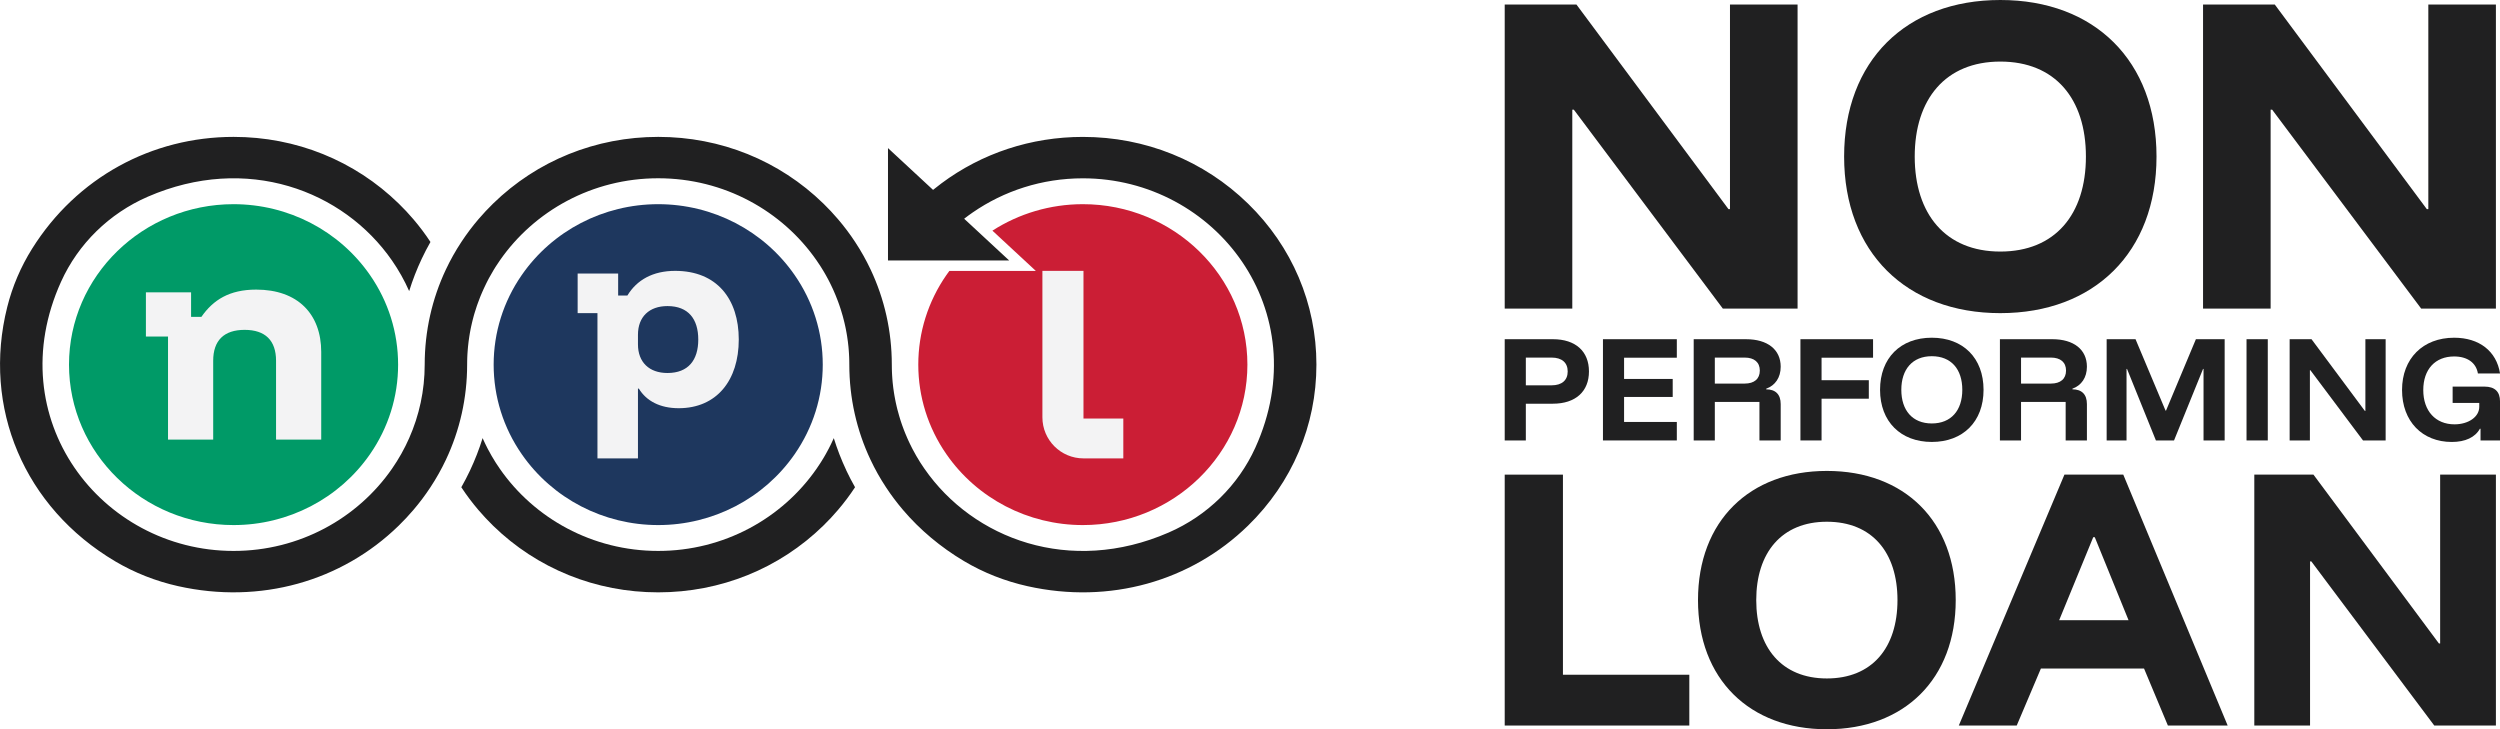 <svg xmlns="http://www.w3.org/2000/svg" id="Capa_2" data-name="Capa 2" viewBox="0 0 1948.03 568.24"><defs><style>      .cls-1 {        fill: #f3f3f4;      }      .cls-2 {        fill: #009a67;      }      .cls-3 {        fill: #202021;      }      .cls-4 {        fill: #1e375e;      }      .cls-5 {        fill: #cb1e35;      }    </style></defs><g id="Capa_1-2" data-name="Capa 1"><polygon class="cls-3" points="1225.15 85.43 1226.32 85.43 1342.47 240.48 1400.69 240.48 1400.69 3.51 1348.02 3.51 1348.02 162.96 1346.85 162.96 1228.37 3.51 1172.49 3.51 1172.49 240.48 1225.15 240.48 1225.15 85.43"></polygon><path class="cls-3" d="M1558.67,244c73.14,0,121.71-47.4,121.71-122S1632.1,0,1558.67,0s-121.71,47.39-121.71,122,48.57,122,121.71,122ZM1558.67,47.98c42.71,0,66.7,28.96,66.7,74.02s-23.99,74.02-66.7,74.02-66.7-29.26-66.7-74.02,23.99-74.02,66.7-74.02Z"></path><polygon class="cls-3" points="1769.3 85.43 1770.47 85.43 1886.62 240.48 1944.84 240.48 1944.84 3.51 1892.18 3.51 1892.18 162.96 1891.01 162.96 1772.52 3.51 1716.64 3.51 1716.64 240.48 1769.3 240.48 1769.3 85.43"></polygon><polygon class="cls-3" points="1217.86 369.84 1172.49 369.84 1172.49 565.35 1316.34 565.35 1316.34 525.76 1217.86 525.76 1217.86 369.84"></polygon><path class="cls-3" d="M1423.51,366.95c-60.34,0-100.41,39.1-100.41,100.65s40.07,100.65,100.41,100.65,100.41-39.1,100.41-100.65-39.82-100.65-100.41-100.65ZM1423.51,528.66c-35.24,0-55.03-24.14-55.03-61.06s19.79-61.06,55.03-61.06,55.03,23.89,55.03,61.06-19.79,61.06-55.03,61.06Z"></path><path class="cls-3" d="M1608.63,369.84l-82.3,195.5h45.13l18.83-44.41h80.37l18.58,44.41h46.58l-81.34-195.5h-45.86ZM1604.52,483.28l26.55-64.68h1.21l26.31,64.68h-54.06Z"></path><polygon class="cls-3" points="1901.39 501.39 1900.43 501.39 1802.68 369.84 1756.58 369.84 1756.58 565.35 1800.02 565.35 1800.02 437.43 1800.99 437.43 1896.81 565.35 1944.84 565.35 1944.84 369.84 1901.39 369.84 1901.39 501.39"></polygon><path class="cls-3" d="M1188.95,314.57h21.04c17.73,0,28.15-9.54,28.15-25.13s-10.32-25.13-28.15-25.13h-37.5v78.89h16.46v-28.63ZM1188.95,278.63h20.06c8.08,0,12.56,3.99,12.56,10.81s-4.48,10.81-12.56,10.81h-20.06v-21.62Z"></path><polygon class="cls-3" points="1306.6 278.73 1306.6 264.31 1249.04 264.31 1249.04 343.2 1306.6 343.2 1306.6 328.79 1265.5 328.79 1265.5 309.31 1303.39 309.31 1303.39 295.28 1265.5 295.28 1265.5 278.73 1306.6 278.73"></polygon><path class="cls-3" d="M1336.21,313.21h34.77v30h16.56v-28.34c0-7.6-4.09-11.49-11.3-11.49v-.49c7.01-2.53,11.3-8.67,11.3-17.14,0-13.34-10.23-21.43-26.98-21.43h-40.81v78.89h16.46v-30ZM1336.21,278.63h23.28c7.5,0,11.78,3.7,11.78,10.13s-4.29,10.13-11.78,10.13h-23.28v-20.26Z"></path><polygon class="cls-3" points="1419.38 310.67 1456.2 310.67 1456.2 296.26 1419.38 296.26 1419.38 278.73 1459.51 278.73 1459.51 264.31 1402.92 264.31 1402.92 343.2 1419.38 343.2 1419.38 310.67"></polygon><path class="cls-3" d="M1464.96,303.76c0,24.74,16.07,40.61,40.32,40.61s40.32-15.78,40.32-40.61-15.97-40.61-40.32-40.61-40.32,15.78-40.32,40.61ZM1529.05,303.76c0,15.97-8.67,26.2-23.76,26.2s-23.76-10.23-23.76-26.2,8.67-26.2,23.76-26.2,23.76,10.13,23.76,26.2Z"></path><path class="cls-3" d="M1626.15,285.74c0-13.34-10.23-21.43-26.98-21.43h-40.81v78.89h16.46v-30h34.77v30h16.56v-28.34c0-7.6-4.09-11.49-11.3-11.49v-.49c7.01-2.53,11.3-8.67,11.3-17.14ZM1598.1,298.89h-23.28v-20.26h23.28c7.5,0,11.78,3.7,11.78,10.13s-4.29,10.13-11.78,10.13Z"></path><polygon class="cls-3" points="1641.53 264.31 1641.53 343.2 1657.02 343.2 1657.02 287.49 1657.41 287.49 1679.91 343.2 1694.03 343.2 1716.63 287.49 1717.02 287.49 1717.02 343.2 1733.48 343.2 1733.48 264.31 1711.07 264.31 1687.8 319.93 1687.41 319.93 1664.03 264.31 1641.53 264.31"></polygon><rect class="cls-3" x="1750.52" y="264.31" width="16.56" height="78.89"></rect><polygon class="cls-3" points="1842.75 320.22 1801.16 264.31 1784.12 264.31 1784.12 343.2 1799.9 343.2 1799.9 288.47 1800.28 288.47 1841.29 343.2 1858.92 343.2 1858.92 264.31 1843.14 264.31 1843.14 320.22 1842.75 320.22"></polygon><path class="cls-3" d="M1935.86,301.23h-24.74v12.76h20.75v3.02c0,7.79-8.38,13.64-19.28,13.64-14.8,0-24.35-10.42-24.35-26.69s9.35-26.2,24.06-26.2c10.23,0,17.14,4.87,18.51,13.25h17.24c-2.73-17.34-16.17-27.85-35.74-27.85-24.35,0-40.61,16.26-40.61,40.71s15.78,40.52,38.76,40.52c10.52,0,18.21-3.6,21.91-10.32h.49v9.16h15.19v-30.39c0-7.69-4.09-11.59-12.17-11.59Z"></path><path class="cls-2" d="M310.21,284.12c0,24.99-7.57,49.12-21.89,69.79-23.97,34.59-63.72,55.23-106.33,55.23-70.7,0-128.22-56.08-128.22-125.02s57.52-125.02,128.22-125.02c42.61,0,82.36,20.65,106.32,55.23,14.33,20.66,21.9,44.8,21.9,69.79Z"></path><g><path class="cls-3" d="M659.33,366.23c-3.81-8.1-7.01-16.39-9.63-24.83-.56,1.27-1.14,2.53-1.75,3.78-.25.54-.51,1.08-.78,1.61-.38.78-.77,1.56-1.17,2.32-.2.4-.41.79-.62,1.18-.59,1.12-1.19,2.23-1.81,3.34-.22.4-.45.81-.69,1.21-.12.19-.22.4-.34.59-.22.39-.45.77-.68,1.15-.58.98-1.17,1.95-1.78,2.91-.3.48-.6.96-.91,1.44-.92,1.44-1.87,2.85-2.84,4.25-26.79,38.65-72.13,64.11-123.46,64.11s-96.68-25.46-123.46-64.11c-.97-1.4-1.92-2.82-2.84-4.25-.2-.31-.4-.62-.6-.93-2.03-3.22-3.94-6.53-5.71-9.9-.17-.33-.35-.66-.52-1-.6-1.17-1.19-2.35-1.75-3.53-.43-.87-.84-1.75-1.23-2.63-.25-.52-.48-1.04-.7-1.56-2.66,8.61-5.95,17.04-9.84,25.3-2.08,4.4-4.33,8.74-6.75,12.99,4.04,6.15,8.49,12.08,13.34,17.76,3.57,4.19,7.37,8.25,11.37,12.16,34.38,33.52,80.08,51.98,128.69,51.98s94.31-18.45,128.68-51.98c4-3.9,7.8-7.96,11.37-12.16,4.85-5.68,9.31-11.61,13.35-17.76-2.37-4.15-4.57-8.38-6.61-12.69-.12-.25-.24-.5-.36-.76Z"></path><path class="cls-3" d="M972.46,158.65c-34.37-33.52-80.07-51.97-128.68-51.97-40.35,0-78.68,12.71-110.21,36.2-2.21,1.64-4.38,3.34-6.52,5.08l-35.12-32.57v87.55h28.34s.03.07.05.11c.02-.04.05-.07.08-.11h65.93l-19.9-18.45-15.15-14.05c2.19-1.7,4.42-3.34,6.71-4.91,24.26-16.74,53.87-26.58,85.79-26.58,103.47,0,182.64,103.45,134.41,209.85-13.34,29.43-37.44,53.09-67.59,66.18-76.84,33.37-152.26,5.1-190.28-49.77-.97-1.4-1.92-2.82-2.84-4.25-.2-.31-.39-.62-.6-.92-2.02-3.22-3.93-6.53-5.7-9.91-.17-.33-.35-.66-.52-1-.6-1.18-1.19-2.35-1.75-3.53-.42-.87-.84-1.75-1.23-2.63-.24-.52-.48-1.04-.7-1.57-.5-1.1-.97-2.2-1.41-3.31-.24-.56-.47-1.12-.68-1.68-.24-.55-.45-1.12-.66-1.69-.9-2.31-1.72-4.65-2.48-7.02-.16-.45-.29-.9-.42-1.35-.05-.13-.09-.27-.12-.41-.17-.51-.32-1.01-.47-1.53-.52-1.74-1.01-3.49-1.46-5.27-.2-.76-.38-1.53-.56-2.29-.19-.78-.37-1.56-.53-2.35-.06-.24-.11-.47-.16-.7-.16-.74-.31-1.49-.45-2.24-.16-.76-.3-1.52-.43-2.29-.04-.18-.07-.38-.11-.57-.16-.83-.29-1.66-.42-2.51-.42-2.62-.75-5.26-1.02-7.92-.02-.16-.03-.33-.05-.49-.08-.83-.15-1.66-.21-2.51-.07-.92-.14-1.84-.19-2.76v-.02c-.05-.72-.09-1.44-.11-2.16-.02-.17-.02-.34-.02-.51-.02-.35-.02-.69-.03-1.03-.02-.41-.03-.83-.04-1.25-.02-.49-.02-1-.02-1.49,0-.64-.02-1.29-.02-1.93,0-26.02-5.7-51.2-16.54-74.14h0c-3.49-7.39-7.5-14.54-12.04-21.42-4.03-6.15-8.5-12.1-13.35-17.77-3.57-4.19-7.37-8.25-11.37-12.15-34.38-33.52-80.08-51.97-128.69-51.97s-94.31,18.45-128.69,51.97c-4,3.9-7.79,7.97-11.38,12.15-4.85,5.67-9.3,11.61-13.34,17.76-4.55,6.88-8.56,14.03-12.04,21.42-10.84,22.94-16.54,48.12-16.54,74.14,0,20.32-4.31,39.69-12.09,57.28h0c-3.69,8.38-8.18,16.33-13.35,23.8-26.79,38.65-72.14,64.11-123.47,64.11-103.47,0-182.64-103.45-134.41-209.85,13.34-29.43,37.44-53.09,67.59-66.18,76.84-33.37,152.26-5.1,190.28,49.77,5.17,7.47,9.66,15.43,13.35,23.8,2.66-8.6,5.95-17.05,9.84-25.3,2.07-4.41,4.33-8.73,6.75-12.98-4.04-6.15-8.5-12.1-13.35-17.77-3.57-4.19-7.37-8.25-11.38-12.15-34.37-33.52-80.07-51.97-128.68-51.97-63.6,0-122.2,31.58-157.01,87.16-8.79,14.03-15.32,29.32-19.33,45.3-19.75,78.53,13.27,156.35,84.14,198.3,15.11,8.94,31.63,15.42,48.85,19.28,64.14,14.4,127.57-3.75,172.03-47.12,4.01-3.91,7.8-7.97,11.38-12.16,4.85-5.67,9.3-11.61,13.35-17.76,4.53-6.88,8.55-14.03,12.04-21.42,10.84-22.94,16.54-48.11,16.54-74.13,0-.64,0-1.29.02-1.93,0-.5,0-1,.02-1.49,0-.42.02-.84.04-1.25,0-.34.02-.68.03-1.03,0-.18,0-.34.02-.51.02-.72.06-1.44.11-2.16v-.02c.05-.92.12-1.84.2-2.76.07-.84.13-1.67.21-2.51.02-.16.03-.33.05-.5.27-2.66.6-5.3,1.02-7.92.13-.84.26-1.68.41-2.51.04-.2.07-.39.11-.58.13-.76.28-1.52.42-2.28.15-.74.3-1.49.46-2.24.05-.24.1-.47.16-.7.17-.79.35-1.58.54-2.36.19-.76.37-1.53.56-2.29.27-1.04.54-2.07.82-3.1.18-.64.36-1.27.55-1.89.57-1.95,1.18-3.88,1.84-5.79.25-.71.5-1.41.76-2.11.52-1.47,1.06-2.92,1.64-4.36.22-.55.43-1.1.66-1.64.46-1.13.94-2.24,1.44-3.35,0-.02.02-.06.04-.08.2-.5.43-.99.66-1.49.61-1.35,1.24-2.69,1.9-4.01.32-.64.64-1.28.96-1.91.19-.37.37-.73.56-1.09.27-.53.55-1.04.82-1.56,1.2-2.21,2.45-4.39,3.75-6.54.22-.35.44-.71.66-1.05.18-.3.38-.6.55-.91.2-.31.4-.62.6-.92.92-1.44,1.87-2.85,2.84-4.25,26.79-38.65,72.13-64.11,123.46-64.11s96.68,25.46,123.47,64.11c.97,1.4,1.92,2.82,2.84,4.25.3.47.61.95.91,1.44.6.96,1.2,1.94,1.78,2.91.24.39.46.78.68,1.16.12.2.23.39.34.59.23.4.47.8.69,1.21.6,1.05,1.17,2.11,1.74,3.18.47.87.91,1.75,1.35,2.64.3.6.6,1.18.87,1.78.5,1.02.98,2.05,1.45,3.07.24.52.48,1.04.7,1.57h0c.5,1.11.97,2.2,1.41,3.31.62,1.47,1.2,2.95,1.75,4.46.34.87.66,1.75.96,2.64.36,1.04.71,2.06,1.05,3.11.16.45.29.9.43,1.36.41,1.27.8,2.56,1.15,3.86.13.44.26.9.38,1.34.42,1.51.8,3.04,1.16,4.56.19.76.35,1.52.51,2.28.07.24.11.47.16.7.16.74.31,1.49.46,2.24.15.76.29,1.52.42,2.28.04.19.07.38.11.58.16.82.29,1.66.42,2.51.42,2.61.75,5.26,1.02,7.92.02.16.03.33.05.5.08.83.15,1.66.21,2.51.07.92.14,1.84.19,2.76v.02c.06.72.09,1.44.11,2.16.02.17.02.33.02.51.02.35.02.69.03,1.03.02.41.03.83.04,1.25.02.49.02.99.02,1.49,0,.64.02,1.29.02,1.93,0,26.02,5.7,51.19,16.54,74.13h0c3.48,7.4,7.5,14.55,12.04,21.42,4.04,6.15,8.5,12.09,13.34,17.76,13.1,15.38,29.2,28.92,47.5,39.8,15.26,9.08,31.98,15.62,49.41,19.51,64.08,14.32,127.42-3.84,171.84-47.16,34.37-33.52,53.3-78.08,53.3-125.47s-18.93-91.96-53.3-125.47Z"></path></g><path class="cls-4" d="M641.1,284.12c0,24.99-7.57,49.12-21.89,69.79-23.97,34.59-63.72,55.23-106.33,55.23s-82.36-20.65-106.32-55.23c-14.33-20.66-21.9-44.8-21.9-69.79s7.57-49.12,21.89-69.79c23.97-34.59,63.72-55.23,106.33-55.23s82.36,20.65,106.32,55.23c14.33,20.66,21.9,44.8,21.9,69.79Z"></path><path class="cls-5" d="M971.99,284.12c0,68.94-57.51,125.02-128.22,125.02-42.61,0-82.37-20.65-106.33-55.23-14.32-20.66-21.9-44.8-21.9-69.79s7.57-49.12,21.89-69.79c.76-1.09,1.53-2.18,2.33-3.24h67.36l-33.82-31.36c20.64-13.28,45.05-20.63,70.47-20.63,70.7,0,128.22,56.09,128.22,125.02Z"></path><path class="cls-1" d="M130.91,262.21h-17.22v-34.44h35.2v19.13h8.04c9.18-13.2,21.81-21.24,42.67-21.24,32.53,0,50.7,19.13,50.7,48.6v68.3h-35.2v-61.42c0-15.88-8.42-24.11-24.49-24.11s-24.49,8.23-24.49,24.11v61.42h-35.2v-80.36Z"></path><path class="cls-1" d="M465.55,243.99h-15.44v-30.87h31.56v17.15h7.2c7.38-12.18,19.9-19.21,37.22-19.21,32.42,0,49.57,21.78,49.57,53.51s-17.15,53.51-46.82,53.51c-14.58,0-25.21-5.66-31.04-15.26h-.69v54.37h-31.56v-113.2ZM544.1,264.57c0-15.95-7.72-26.07-24.01-26.07-14.24,0-22.98,8.4-22.98,22.3v7.55c0,13.89,8.75,22.3,22.98,22.3,16.29,0,24.01-10.12,24.01-26.07Z"></path><path class="cls-1" d="M844.26,326.14v-115.09h-32.01v114.12c0,17.68,14.33,32.01,32.01,32.01h31.04v-31.04h-31.04Z"></path></g></svg>